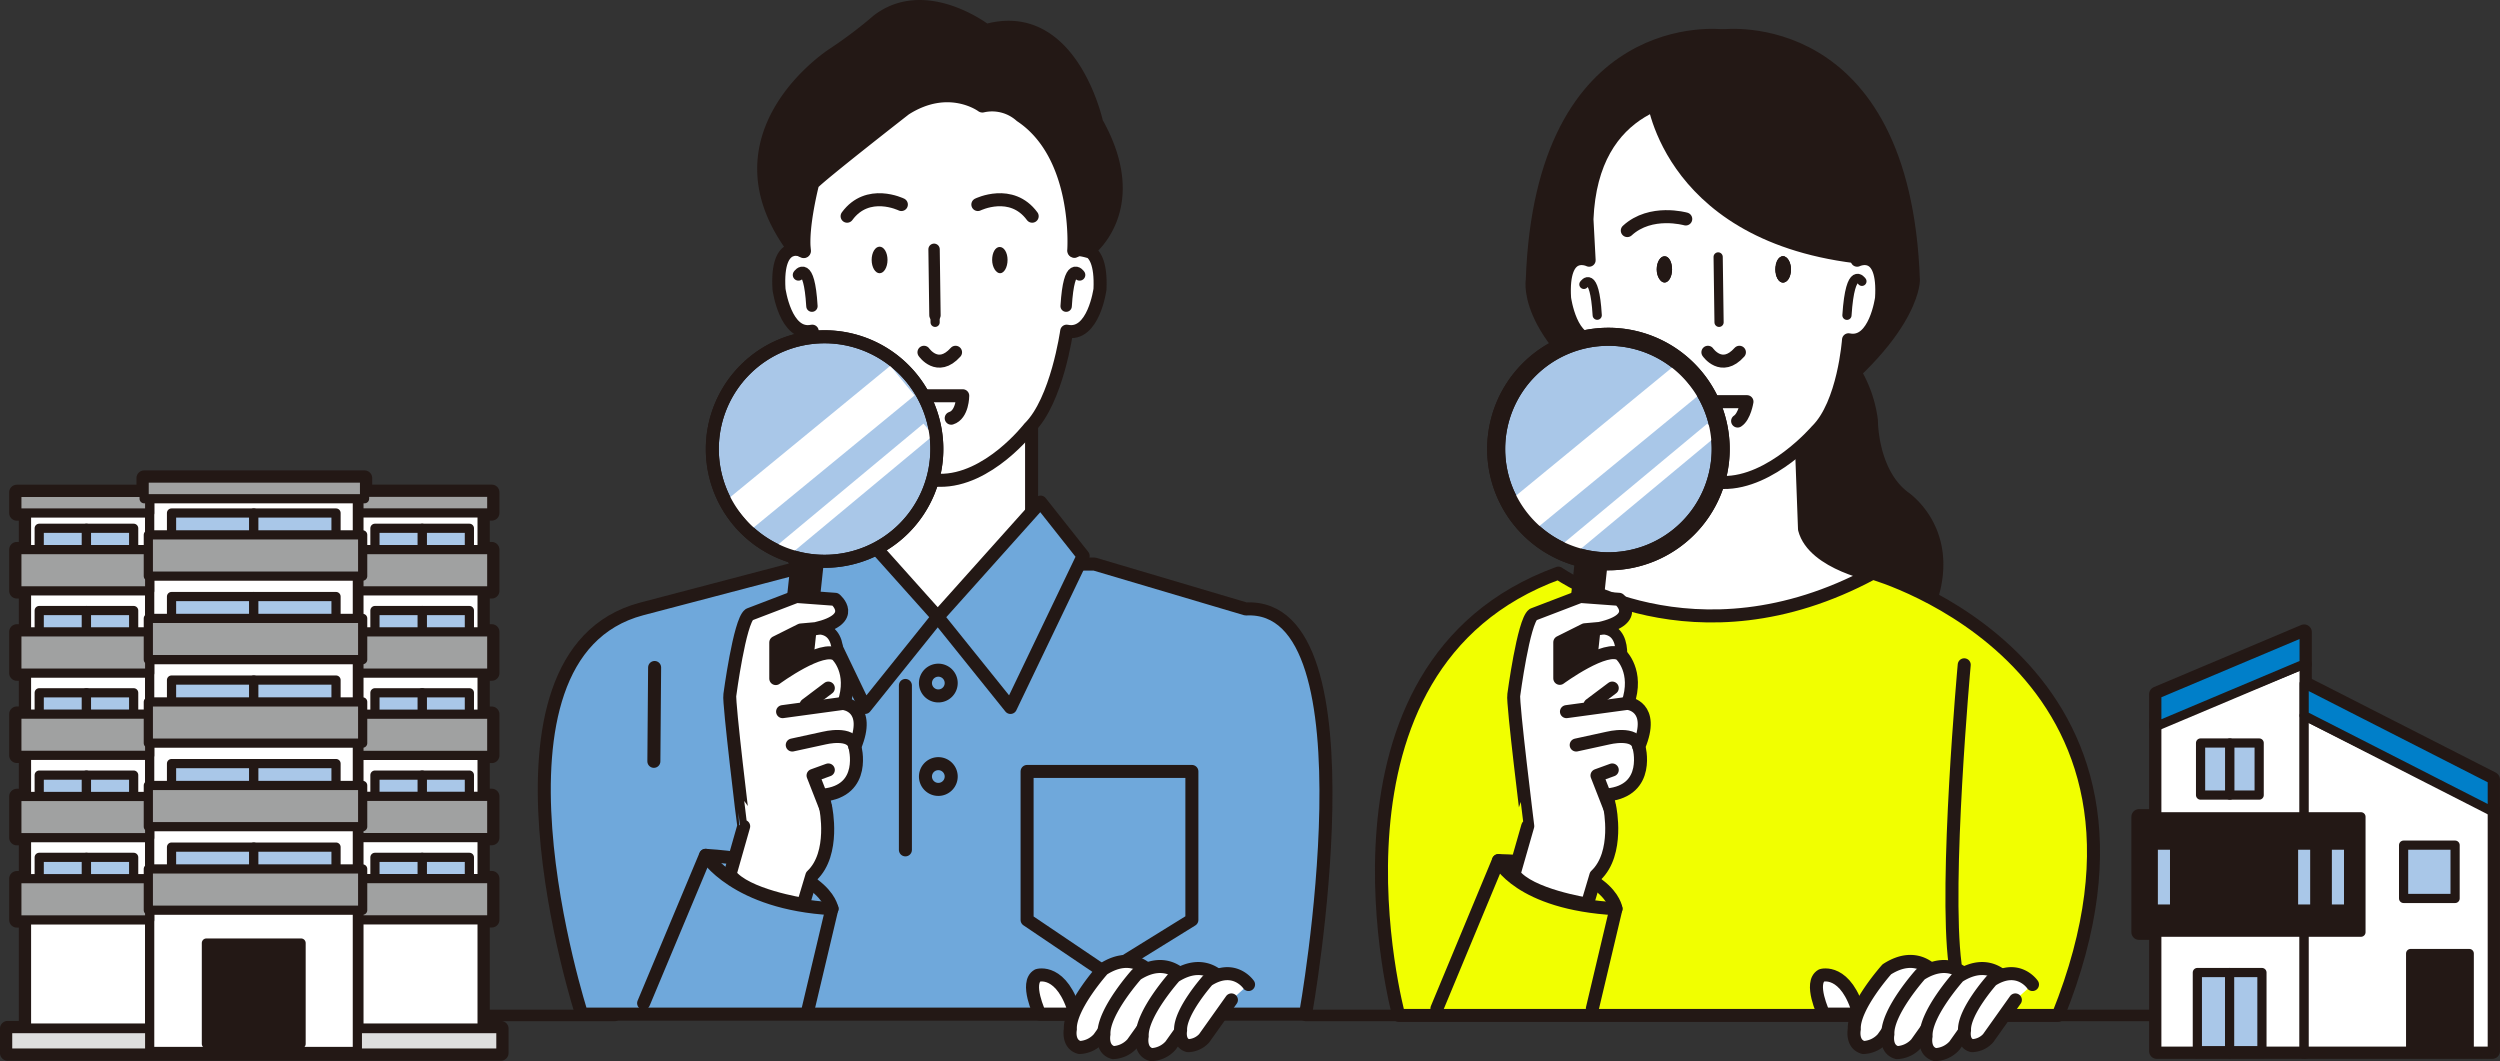 <svg id="レイヤー_1" data-name="レイヤー 1" xmlns="http://www.w3.org/2000/svg" viewBox="0 0 334.05 141.83"><rect x="0" y="0" width="334.05" height="141.83" fill="#333333" stroke="none"/><defs><style>.cls-1{fill:#6fa8db;}.cls-1,.cls-10,.cls-11,.cls-12,.cls-13,.cls-14,.cls-15,.cls-19,.cls-2,.cls-20,.cls-21,.cls-22,.cls-23,.cls-24,.cls-25,.cls-26,.cls-27,.cls-28,.cls-3,.cls-4,.cls-5,.cls-6,.cls-8,.cls-9{stroke:#231815;stroke-linecap:round;stroke-linejoin:round;}.cls-1,.cls-15,.cls-2,.cls-6{stroke-width:1.74px;}.cls-13,.cls-14,.cls-16,.cls-2,.cls-21,.cls-4{fill:#fff;}.cls-10,.cls-12,.cls-17,.cls-18,.cls-27,.cls-3,.cls-6{fill:none;}.cls-3,.cls-5{stroke-width:1.91px;}.cls-4,.cls-8{stroke-width:1.52px;}.cls-11,.cls-19,.cls-24,.cls-5,.cls-7,.cls-8{fill:#231815;}.cls-25,.cls-9{fill:#f1ff00;}.cls-14,.cls-9{stroke-width:1.54px;}.cls-10,.cls-11,.cls-20,.cls-21,.cls-22,.cls-23,.cls-28{stroke-width:1.23px;}.cls-12,.cls-13,.cls-24,.cls-25{stroke-width:1.74px;}.cls-15,.cls-23,.cls-26{fill:#a9c7e8;}.cls-17,.cls-18{stroke:#fff;stroke-miterlimit:10;}.cls-17{stroke-width:5.12px;}.cls-18,.cls-19{stroke-width:2.05px;}.cls-20{fill:#dedede;}.cls-22{fill:#a0a1a1;}.cls-26,.cls-27{stroke-width:2.41px;}.cls-28{fill:#007fc9;}</style></defs><path class="cls-1" d="M166.47,81.37l-20.23-6H108.56l-22.84,6c-23.45,6.24-8,54.14-8,54.14h96.73S184.33,80.43,166.47,81.37Z"/><polygon class="cls-2" points="137.84 52.39 137.84 69.38 137.84 75.91 125.3 82.44 113.35 70.69 113.35 52.39 137.84 52.39"/><path class="cls-3" d="M123.42,45.94s1.85,2.7,4.26,0"/><path class="cls-2" d="M143.56,33.53l.28-5.54C143.18,12.2,131,10.74,125.48,10.9c-5.54-.16-17.71,1.3-18.37,17.09l.29,5.54s-3.74-1.85-3.31,5.11c0,0,.85,6.38,4.44,5.61,0,0,1.27,9.31,5,12.93,0,0,5.69,7.29,12,7,6.52.11,12-7,12-7,3.7-3.62,5-12.93,5-12.93,3.6.77,4.45-5.61,4.45-5.61C147.29,31.68,143.56,33.53,143.56,33.53Z"/><path class="cls-4" d="M106.69,36.74s1.42-2.17,1.8,4.17"/><path class="cls-5" d="M107.4,33.53l-1.57-.71h0c-10.81-15,5.52-25.48,5.52-25.48a59.92,59.92,0,0,0,6-4.53c6.36-4.86,14.38,1.37,14.38,1.37C143.1.92,146.45,16.4,146.45,16.4c6.48,11.5-1.12,17.09-1.12,17.09-1.84-.5-1.77,0-1.77,0s.93-12.71-7.1-18.07a5.84,5.84,0,0,0-5.19-1.34s-4.48-3.35-10.38.42c0,0-11.55,9-12.38,10C108.51,24.5,107,30.32,107.4,33.53Z"/><path class="cls-6" d="M130.66,27.33s4.49-2.21,7.26,1.56"/><path class="cls-6" d="M120.44,27.33s-4.49-2.21-7.25,1.56"/><path class="cls-7" d="M134.63,34.73c0,1-.47,1.78-1,1.78s-1.06-.8-1.06-1.78S133,33,133.58,33,134.63,33.75,134.63,34.73Z"/><path class="cls-7" d="M118.59,34.73c0,1-.48,1.78-1.06,1.78s-1.06-.8-1.06-1.78.47-1.77,1.06-1.77S118.59,33.75,118.59,34.73Z"/><path class="cls-4" d="M144.26,36.74s-1.42-2.17-1.8,4.17"/><line class="cls-8" x1="124.81" y1="33.31" x2="124.93" y2="42.14"/><polygon class="cls-1" points="139.04 67.09 125.3 82.44 135.02 94.53 144.73 74.28 139.04 67.09"/><polygon class="cls-1" points="111.57 67.09 125.3 82.44 115.59 94.53 105.87 74.28 111.57 67.09"/><line class="cls-6" x1="120.98" y1="113.56" x2="120.98" y2="91.59"/><path class="cls-6" d="M127.1,91.27a1.72,1.72,0,1,1-1.71-1.72A1.72,1.72,0,0,1,127.1,91.27Z"/><path class="cls-6" d="M127.1,103.76a1.72,1.72,0,1,1-1.71-1.72A1.72,1.72,0,0,1,127.1,103.76Z"/><polygon class="cls-1" points="137.24 103.08 159.26 103.08 159.26 122.92 147.77 130.03 137.24 122.92 137.24 103.08"/><path class="cls-6" d="M122.9,52.88h5.74s0,2.52-1.54,3"/><line class="cls-9" x1="26.91" y1="135.68" x2="82.15" y2="135.68"/><path class="cls-10" d="M123.46,47.07s1.83,2.67,4.22,0"/><path class="cls-6" d="M123.46,47.07s1.83,2.67,4.22,0"/><line class="cls-11" x1="124.84" y1="34.33" x2="124.95" y2="43.07"/><path class="cls-12" d="M108,134.76l3.16-13.34s-.82-6.12-16.89-7.13L86,134.05"/><path class="cls-12" d="M94.3,114.29s3.93,6.42,16.89,7.13"/><path class="cls-13" d="M138.94,135.51s-2-4.22-.27-5.18c0,0,3.27-1,5,5.18Z"/><path class="cls-13" d="M153.91,130.2s-2.32-3.4-6.53-.68c0,0-4.49,5-4.36,8,0,0-.4,2,1.23,2.45a3.64,3.64,0,0,0,2.58-1.23l4.36-6.12"/><path class="cls-13" d="M158.4,130.88s-2.32-3.4-6.53-.68c0,0-4.49,5-4.36,8,0,0-.4,2,1.23,2.45a3.64,3.64,0,0,0,2.58-1.23l4.36-6.12"/><path class="cls-13" d="M163.5,131.15s-2.31-3.4-6.53-.68c0,0-4.49,5-4.35,8,0,0-.41,2,1.22,2.45a3.59,3.59,0,0,0,2.58-1.22l4.36-6.13"/><path class="cls-13" d="M166.83,131.55s-1.93-2.84-5.45-.57c0,0-3.74,4.2-3.63,6.69,0,0-.33,1.71,1,2.05a3,3,0,0,0,2.16-1l3.63-5.11"/><path class="cls-14" d="M111.61,89.9S113.28,83.78,109,84s-3.9,9.27-3.9,9.27Z"/><path class="cls-15" d="M125.18,60a15,15,0,1,1-15-15A15,15,0,0,1,125.18,60Z"/><line class="cls-16" x1="105.96" y1="92.88" x2="107.93" y2="74.53"/><rect class="cls-7" x="97.72" y="81.51" width="18.45" height="4.4" transform="translate(12.33 181.14) rotate(-83.89)"/><path class="cls-13" d="M97.52,92.87s1.3-9.83,2.6-10.76l6.3-2.41,5.19.38S114.76,82.67,109,84l-2,.18-3.34,1.67v4.82s6.3-4.63,8.16-3.15c0,0,2.41,2.23.92,6.49,0,0,3.71.37,1.49,5.75,0,0,1.66,5.93-4.27,6.49l.37,1.67s1.3,6.12-1.85,9.09l-1.15,3.83s-7.75-1.2-9.79-4l1.83-6.43S97.34,93.8,97.52,92.87Z"/><line class="cls-12" x1="104.57" y1="95.09" x2="112.72" y2="93.98"/><line class="cls-12" x1="110.68" y1="91.94" x2="107.72" y2="94.17"/><path class="cls-12" d="M105.86,99.55l4.27-.93s3.71-.93,4.08,1.11"/><polyline class="cls-12" points="110.68 102.88 108.64 103.62 110.31 107.89"/><line class="cls-17" x1="120.58" y1="50.86" x2="98.94" y2="68.62"/><line class="cls-18" x1="124.05" y1="57.39" x2="104.66" y2="73.52"/><path class="cls-6" d="M125.18,60a15,15,0,1,1-15-15A15,15,0,0,1,125.18,60Z"/><line class="cls-12" x1="87.47" y1="89.19" x2="87.37" y2="101.73"/><line class="cls-9" x1="174.46" y1="135.68" x2="293.2" y2="135.68"/><rect class="cls-19" x="1.02" y="137.44" width="65.91" height="3.27"/><rect class="cls-19" x="3.54" y="66.6" width="16.46" height="70.77"/><rect class="cls-19" x="47.96" y="66.6" width="16.46" height="70.77" transform="translate(112.38 203.97) rotate(180)"/><rect class="cls-19" x="20" y="65.79" width="27.75" height="74.71"/><rect class="cls-19" x="2.25" y="65.79" width="17.75" height="2.76"/><rect class="cls-19" x="5.24" y="70.59" width="6.31" height="6.96"/><rect class="cls-19" x="11.55" y="70.59" width="6.31" height="6.96"/><rect class="cls-19" x="22.92" y="68.55" width="10.99" height="6.49"/><rect class="cls-19" x="33.91" y="68.55" width="10.99" height="6.49"/><rect class="cls-19" x="2.25" y="73.44" width="17.75" height="5.51"/><rect class="cls-19" x="5.24" y="81.58" width="6.31" height="6.96"/><rect class="cls-19" x="11.55" y="81.58" width="6.31" height="6.96"/><rect class="cls-19" x="2.25" y="84.43" width="17.75" height="5.51"/><rect class="cls-19" x="5.24" y="92.57" width="6.31" height="6.96"/><rect class="cls-19" x="11.55" y="92.57" width="6.31" height="6.96"/><rect class="cls-19" x="2.25" y="95.42" width="17.75" height="5.51"/><rect class="cls-19" x="5.24" y="103.57" width="6.31" height="6.96"/><rect class="cls-19" x="11.55" y="103.57" width="6.31" height="6.96"/><rect class="cls-19" x="2.25" y="106.42" width="17.75" height="5.51"/><rect class="cls-19" x="5.24" y="114.56" width="6.31" height="6.96"/><rect class="cls-19" x="11.55" y="114.56" width="6.31" height="6.96"/><rect class="cls-19" x="2.25" y="117.41" width="17.75" height="5.51"/><rect class="cls-19" x="47.96" y="65.79" width="17.75" height="2.76" transform="translate(113.67 134.33) rotate(180)"/><rect class="cls-19" x="56.41" y="70.59" width="6.31" height="6.96"/><rect class="cls-19" x="50.1" y="70.59" width="6.31" height="6.96"/><rect class="cls-19" x="47.96" y="73.44" width="17.75" height="5.51" transform="translate(113.67 152.39) rotate(180)"/><rect class="cls-19" x="56.41" y="81.58" width="6.31" height="6.96"/><rect class="cls-19" x="50.1" y="81.58" width="6.31" height="6.96"/><rect class="cls-19" x="47.96" y="84.43" width="17.75" height="5.51" transform="translate(113.67 174.37) rotate(180)"/><rect class="cls-19" x="56.41" y="92.57" width="6.31" height="6.96"/><rect class="cls-19" x="50.1" y="92.57" width="6.31" height="6.96"/><rect class="cls-19" x="47.96" y="95.42" width="17.75" height="5.51" transform="translate(113.67 196.36) rotate(180)"/><rect class="cls-19" x="56.41" y="103.57" width="6.31" height="6.96"/><rect class="cls-19" x="50.1" y="103.57" width="6.31" height="6.96"/><rect class="cls-19" x="47.96" y="106.42" width="17.75" height="5.51" transform="translate(113.67 218.34) rotate(180)"/><rect class="cls-19" x="56.41" y="114.56" width="6.31" height="6.96"/><rect class="cls-19" x="50.1" y="114.56" width="6.31" height="6.96"/><rect class="cls-19" x="47.96" y="117.41" width="17.75" height="5.51" transform="translate(113.67 240.32) rotate(180)"/><rect class="cls-19" x="19.82" y="71.47" width="28.64" height="5.51"/><rect class="cls-19" x="22.92" y="79.71" width="10.99" height="6.49"/><rect class="cls-19" x="33.91" y="79.71" width="10.99" height="6.49"/><rect class="cls-19" x="19.82" y="82.63" width="28.64" height="5.51"/><rect class="cls-19" x="22.92" y="90.87" width="10.99" height="6.49"/><rect class="cls-19" x="33.91" y="90.87" width="10.99" height="6.49"/><rect class="cls-19" x="19.82" y="93.79" width="28.64" height="5.51"/><rect class="cls-19" x="22.92" y="102.03" width="10.99" height="6.49"/><rect class="cls-19" x="33.91" y="102.03" width="10.99" height="6.49"/><rect class="cls-19" x="19.82" y="104.95" width="28.64" height="5.51"/><rect class="cls-19" x="22.92" y="113.19" width="10.99" height="6.49"/><rect class="cls-19" x="33.91" y="113.19" width="10.99" height="6.49"/><rect class="cls-19" x="19.82" y="116.11" width="28.64" height="5.51"/><rect class="cls-19" x="19.26" y="63.88" width="29.45" height="2.76"/><rect class="cls-19" x="27.58" y="126.01" width="12.65" height="13.47"/><rect class="cls-20" x="1.02" y="137.44" width="65.91" height="3.27"/><rect class="cls-21" x="3.54" y="66.6" width="16.46" height="70.77"/><rect class="cls-21" x="47.96" y="66.6" width="16.46" height="70.77" transform="translate(112.38 203.97) rotate(180)"/><rect class="cls-21" x="20" y="65.79" width="27.75" height="74.71"/><rect class="cls-22" x="2.25" y="65.79" width="17.75" height="2.76"/><rect class="cls-23" x="5.24" y="70.59" width="6.31" height="6.96"/><rect class="cls-23" x="11.55" y="70.59" width="6.31" height="6.96"/><rect class="cls-23" x="22.92" y="68.55" width="10.99" height="6.49"/><rect class="cls-23" x="33.91" y="68.55" width="10.99" height="6.49"/><rect class="cls-22" x="2.25" y="73.44" width="17.75" height="5.51"/><rect class="cls-23" x="5.24" y="81.58" width="6.31" height="6.96"/><rect class="cls-23" x="11.55" y="81.58" width="6.31" height="6.96"/><rect class="cls-22" x="2.25" y="84.43" width="17.75" height="5.51"/><rect class="cls-23" x="5.24" y="92.57" width="6.31" height="6.96"/><rect class="cls-23" x="11.55" y="92.57" width="6.31" height="6.96"/><rect class="cls-22" x="2.25" y="95.42" width="17.75" height="5.51"/><rect class="cls-23" x="5.24" y="103.57" width="6.31" height="6.96"/><rect class="cls-23" x="11.55" y="103.57" width="6.31" height="6.96"/><rect class="cls-22" x="2.25" y="106.42" width="17.75" height="5.51"/><rect class="cls-23" x="5.24" y="114.56" width="6.31" height="6.96"/><rect class="cls-23" x="11.55" y="114.56" width="6.31" height="6.96"/><rect class="cls-22" x="2.25" y="117.41" width="17.75" height="5.51"/><rect class="cls-22" x="47.96" y="65.79" width="17.75" height="2.76" transform="translate(113.67 134.33) rotate(180)"/><rect class="cls-23" x="56.41" y="70.59" width="6.31" height="6.96"/><rect class="cls-23" x="50.1" y="70.59" width="6.31" height="6.96"/><rect class="cls-22" x="47.96" y="73.44" width="17.75" height="5.51" transform="translate(113.67 152.39) rotate(180)"/><rect class="cls-23" x="56.41" y="81.58" width="6.31" height="6.96"/><rect class="cls-23" x="50.1" y="81.58" width="6.31" height="6.96"/><rect class="cls-22" x="47.96" y="84.43" width="17.75" height="5.51" transform="translate(113.67 174.37) rotate(180)"/><rect class="cls-23" x="56.41" y="92.57" width="6.31" height="6.96"/><rect class="cls-23" x="50.1" y="92.57" width="6.31" height="6.96"/><rect class="cls-22" x="47.96" y="95.42" width="17.75" height="5.51" transform="translate(113.67 196.36) rotate(180)"/><rect class="cls-23" x="56.41" y="103.57" width="6.31" height="6.96"/><rect class="cls-23" x="50.1" y="103.57" width="6.31" height="6.96"/><rect class="cls-22" x="47.96" y="106.42" width="17.75" height="5.51" transform="translate(113.67 218.34) rotate(180)"/><rect class="cls-23" x="56.41" y="114.56" width="6.31" height="6.96"/><rect class="cls-23" x="50.1" y="114.56" width="6.31" height="6.96"/><rect class="cls-22" x="47.96" y="117.41" width="17.75" height="5.51" transform="translate(113.67 240.32) rotate(180)"/><rect class="cls-22" x="19.82" y="71.47" width="28.64" height="5.51"/><rect class="cls-23" x="22.92" y="79.71" width="10.99" height="6.49"/><rect class="cls-23" x="33.91" y="79.71" width="10.99" height="6.49"/><rect class="cls-22" x="19.82" y="82.63" width="28.64" height="5.51"/><rect class="cls-23" x="22.92" y="90.87" width="10.99" height="6.49"/><rect class="cls-23" x="33.91" y="90.87" width="10.99" height="6.49"/><rect class="cls-22" x="19.82" y="93.79" width="28.64" height="5.51"/><rect class="cls-23" x="22.92" y="102.03" width="10.99" height="6.49"/><rect class="cls-23" x="33.91" y="102.03" width="10.99" height="6.49"/><rect class="cls-22" x="19.82" y="104.95" width="28.64" height="5.51"/><rect class="cls-23" x="22.92" y="113.19" width="10.99" height="6.49"/><rect class="cls-23" x="33.91" y="113.19" width="10.99" height="6.49"/><rect class="cls-22" x="19.82" y="116.11" width="28.64" height="5.51"/><rect class="cls-22" x="19.26" y="63.88" width="29.45" height="2.76"/><rect class="cls-11" x="27.58" y="126.01" width="12.65" height="13.47"/><path class="cls-24" d="M244.47,45.64a16.89,16.89,0,0,1,5.59,10.56s-.05,6.91,4.35,10.25c0,0,9,5.91,1.24,18.64l-15.52.31-3.42-30.13S237,43.15,244.47,45.64Z"/><path class="cls-13" d="M241.12,70.7l-.52-14.06-1.42.65c-3-4.34-7.2,1.73-8.34,3.57-1.13-1.84-5.29-7.91-8.33-3.57l-1.43-.65-.51,14.06s.12,3.38-9.23,5.2c0,0,.78,8.31,19.74,9.61,0,0,10.91,1.3,19.74-8.57C250.82,76.94,242.33,75.38,241.12,70.7Z"/><path class="cls-24" d="M230.21,4.79S206,1.71,204.74,37.48c0,0-1.55,8.56,16.54,19.16L239,46.12Z"/><path class="cls-24" d="M230.21,4.79s24.21-3.08,25.46,32.69c0,0,0,7.94-16.54,19.16L221.4,46.12Z"/><path class="cls-10" d="M228.21,47.07s1.83,2.67,4.21,0"/><path class="cls-13" d="M248.15,34.77l.28-5.48c-.65-15.64-12.71-17.08-18.19-16.93-5.48-.15-17.54,1.29-18.19,16.93l.29,5.48s-3.7-1.83-3.28,5.07c0,0,.84,6.32,4.4,5.56,0,0,.63,8.59,4.3,12.17,0,0,6.27,7.23,12.48,6.9,6.46.11,12.48-6.9,12.48-6.9C246.39,54,247,45.4,247,45.4c3.56.76,4.41-5.56,4.41-5.56C251.85,32.94,248.15,34.77,248.15,34.77Z"/><path class="cls-21" d="M211.64,38s1.41-2.16,1.78,4.12"/><path class="cls-7" d="M239.31,36c0,1-.47,1.75-1.05,1.75s-1-.78-1-1.75.47-1.76,1-1.76S239.31,35,239.31,36Z"/><path class="cls-7" d="M223.42,36c0,1-.47,1.75-1,1.75s-1.05-.78-1.05-1.75.47-1.76,1.05-1.76S223.42,35,223.42,36Z"/><path class="cls-7" d="M239.31,36c0,1-.47,1.75-1.05,1.75s-1-.78-1-1.75.47-1.76,1-1.76S239.31,35,239.31,36Z"/><path class="cls-12" d="M225.25,29.26s-4.67-1.34-7.81,1.55"/><path class="cls-7" d="M223.42,36c0,1-.47,1.75-1,1.75s-1.05-.78-1.05-1.75.47-1.76,1.05-1.76S223.42,35,223.42,36Z"/><path class="cls-10" d="M235.38,29.26s4.68-1.34,7.81,1.55"/><path class="cls-7" d="M237.21,36c0,1,.47,1.75,1,1.75s1.05-.78,1.05-1.75-.47-1.76-1.05-1.76S237.21,35,237.21,36Z"/><path class="cls-12" d="M228.21,47.07s1.83,2.67,4.21,0"/><line class="cls-11" x1="229.58" y1="34.33" x2="229.7" y2="43.07"/><path class="cls-24" d="M220.89,13.11s2.17,19.26,29.5,21.44C250.39,34.55,247.91,2.55,220.89,13.11Z"/><path class="cls-12" d="M227.2,53.67h6.23s-.32,2-1.25,2.59"/><path class="cls-25" d="M208.23,76.58s18.09,12.88,42,0c0,0,43.63,12.25,24.78,59.1H186.9S174.23,89,208.23,76.58Z"/><path class="cls-21" d="M248.79,37.59s-1.55-2.37-2,4.54"/><path class="cls-12" d="M212.77,134.76l3.16-13.34s-.81-6.12-15.71-6.43L192,134.76"/><path class="cls-14" d="M216.35,89.9S218,83.78,213.76,84s-3.89,9.27-3.89,9.27Z"/><path class="cls-26" d="M229.92,60a15,15,0,1,1-15-15A15,15,0,0,1,229.92,60Z"/><line class="cls-16" x1="210.71" y1="92.88" x2="212.67" y2="74.53"/><rect class="cls-7" x="202.46" y="81.51" width="18.45" height="4.4" transform="translate(105.93 285.29) rotate(-83.89)"/><path class="cls-13" d="M202.27,92.87s1.3-9.83,2.59-10.76l6.3-2.41,5.19.38s3.16,2.59-2.59,3.89l-2,.18-3.34,1.67v4.82s6.31-4.63,8.16-3.15c0,0,2.41,2.23.93,6.49,0,0,3.71.37,1.48,5.75,0,0,1.67,5.93-4.26,6.49l.37,1.67s1.29,6.12-1.86,9.09l-1.14,3.83s-7.76-1.2-9.8-4l1.84-6.43S202.08,93.8,202.27,92.87Z"/><line class="cls-12" x1="209.31" y1="95.09" x2="217.47" y2="93.98"/><line class="cls-12" x1="215.43" y1="91.94" x2="212.46" y2="94.17"/><path class="cls-12" d="M210.61,99.55l4.26-.93s3.71-.93,4.08,1.11"/><polyline class="cls-12" points="215.43 102.88 213.39 103.62 215.06 107.89"/><path class="cls-12" d="M200.22,115s2.76,5.72,15.71,6.43"/><path class="cls-13" d="M243.69,135.51s-2-4.22-.28-5.18c0,0,3.27-1,5,5.18Z"/><path class="cls-13" d="M258.65,130.2s-2.31-3.4-6.53-.68c0,0-4.49,5-4.35,8,0,0-.41,2,1.22,2.45a3.66,3.66,0,0,0,2.59-1.23l4.35-6.12"/><path class="cls-13" d="M263.14,130.88s-2.31-3.4-6.53-.68c0,0-4.49,5-4.35,8,0,0-.41,2,1.22,2.45a3.66,3.66,0,0,0,2.59-1.23l4.35-6.12"/><path class="cls-13" d="M268.24,131.15s-2.31-3.4-6.53-.68c0,0-4.49,5-4.35,8,0,0-.41,2,1.22,2.45a3.62,3.62,0,0,0,2.59-1.22l4.35-6.13"/><path class="cls-13" d="M271.58,131.55s-1.93-2.84-5.45-.57c0,0-3.74,4.2-3.63,6.69,0,0-.34,1.71,1,2.05a3,3,0,0,0,2.16-1l3.63-5.11"/><path class="cls-13" d="M262.46,88.83s-2.65,29.12-1.22,40"/><line class="cls-17" x1="225.32" y1="50.86" x2="203.69" y2="68.62"/><line class="cls-18" x1="228.79" y1="57.39" x2="209.4" y2="73.52"/><path class="cls-27" d="M229.92,60a15,15,0,1,1-15-15A15,15,0,0,1,229.92,60Z"/><polygon class="cls-19" points="307.88 140.46 288.19 140.46 288.19 96.8 307.88 88.73 307.88 140.46"/><polygon class="cls-19" points="307.88 88.73 288.19 97.03 288.19 92.76 307.88 84.46 307.88 88.73"/><polygon class="cls-19" points="307.88 140.46 333.02 140.46 333.02 108.19 307.88 95.61 307.88 140.46"/><polygon class="cls-19" points="307.88 95.61 333.02 108.43 333.02 104.15 307.88 91.34 307.88 95.61"/><rect class="cls-19" x="293.61" y="129.95" width="4.31" height="10.44"/><rect class="cls-19" x="297.92" y="129.95" width="4.32" height="10.44"/><rect class="cls-19" x="294.04" y="99.28" width="3.91" height="6.96"/><rect class="cls-19" x="297.95" y="99.28" width="3.92" height="6.96"/><rect class="cls-19" x="322.11" y="127.41" width="7.83" height="12.81"/><rect class="cls-19" x="285.82" y="109.14" width="29.65" height="15.42"/><rect class="cls-19" x="321.17" y="112.93" width="6.88" height="7.12"/><rect class="cls-19" x="287.72" y="112.93" width="2.85" height="8.54"/><rect class="cls-19" x="310.97" y="112.93" width="2.85" height="8.54"/><rect class="cls-19" x="306.46" y="112.93" width="2.84" height="8.54"/><polygon class="cls-21" points="307.88 140.46 288.19 140.46 288.19 96.8 307.88 88.73 307.88 140.46"/><polygon class="cls-28" points="307.88 88.73 288.19 97.03 288.19 92.76 307.88 84.46 307.88 88.73"/><polygon class="cls-21" points="307.88 140.46 333.02 140.46 333.02 108.19 307.88 95.61 307.88 140.46"/><polygon class="cls-28" points="307.88 95.61 333.02 108.43 333.02 104.15 307.88 91.34 307.88 95.61"/><rect class="cls-23" x="293.61" y="129.95" width="4.31" height="10.44"/><rect class="cls-23" x="297.92" y="129.95" width="4.32" height="10.44"/><rect class="cls-23" x="294.04" y="99.28" width="3.91" height="6.96"/><rect class="cls-23" x="297.95" y="99.28" width="3.92" height="6.96"/><rect class="cls-11" x="322.11" y="127.41" width="7.83" height="12.81"/><rect class="cls-11" x="285.82" y="109.14" width="29.65" height="15.42"/><rect class="cls-23" x="321.17" y="112.93" width="6.88" height="7.12"/><rect class="cls-23" x="287.72" y="112.93" width="2.85" height="8.54"/><rect class="cls-23" x="310.97" y="112.93" width="2.85" height="8.54"/><rect class="cls-23" x="306.46" y="112.93" width="2.84" height="8.54"/></svg>